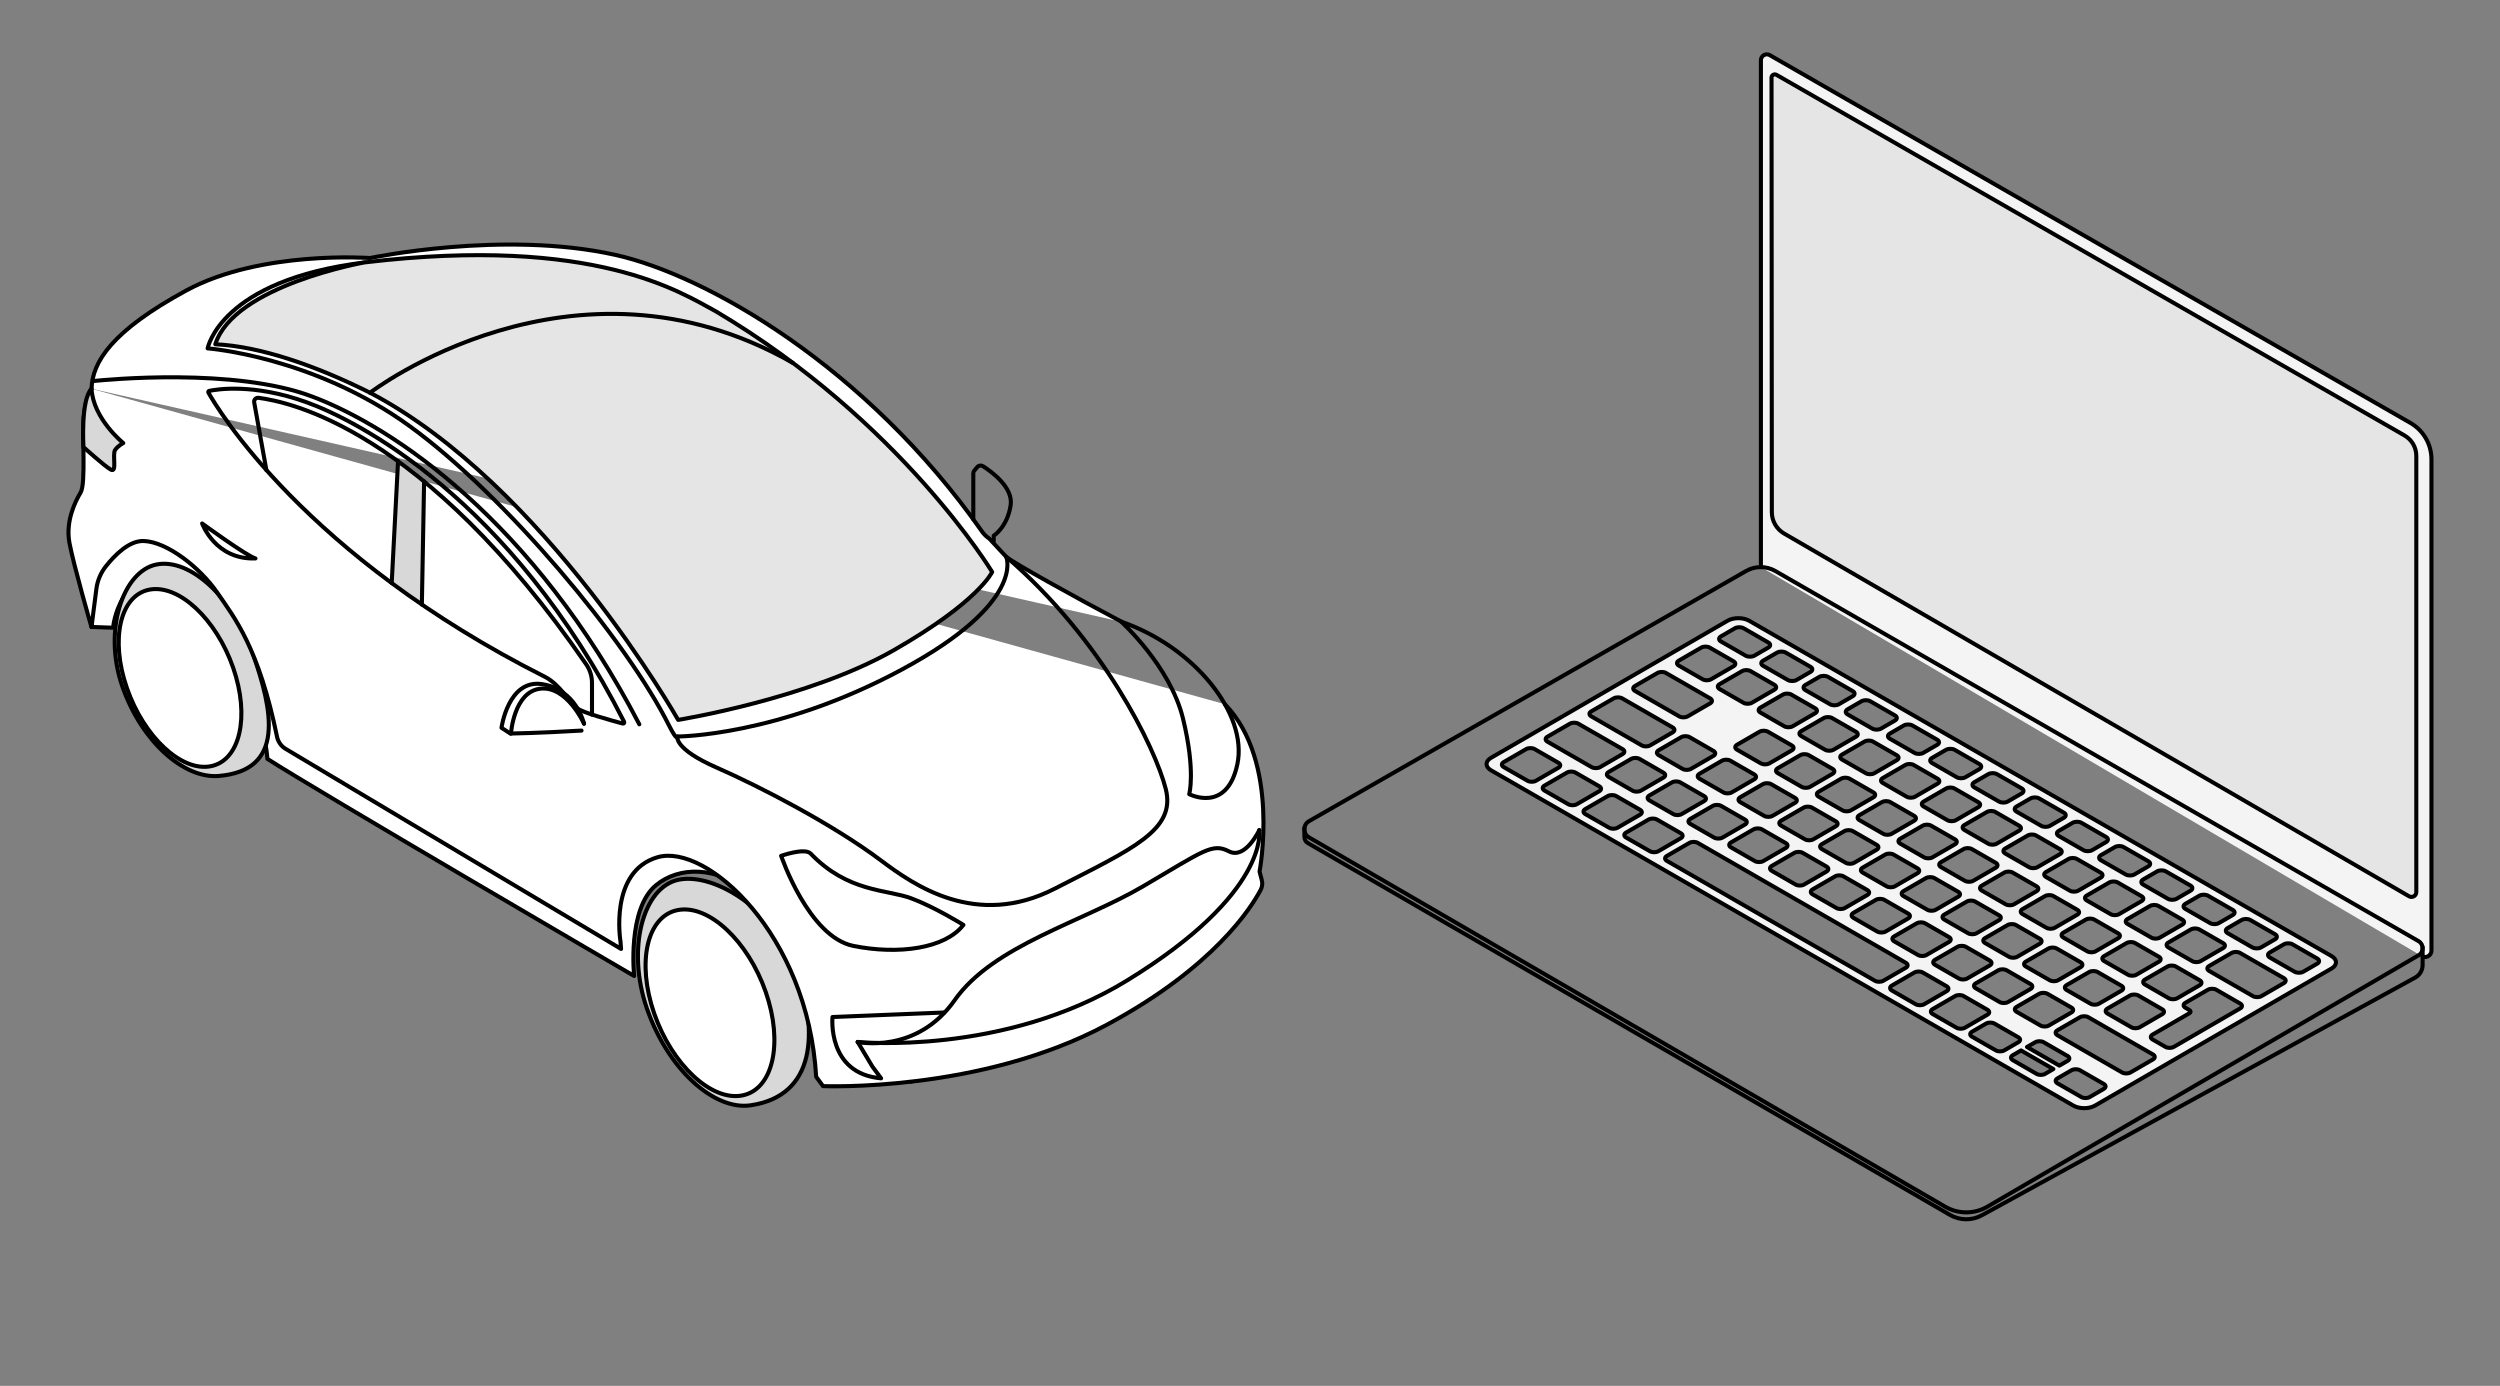 <svg width="184" height="102" viewBox="0 0 184 102" fill="none" xmlns="http://www.w3.org/2000/svg">
<rect x="0" y="0" width="184" height="102" fill="#808080" stroke="none"/>
<path d="M67.08 79.611C67.08 79.611 64.55 78.629 63.127 78.873C61.704 79.117 61.083 80.299 61.083 78.916C59.268 64.87 51.628 62.383 48.276 65.156C46.152 66.912 46.673 71.832 46.673 71.832C46.673 71.832 23.06 58.05 19.679 55.85C19.582 54.091 18.324 49.891 18.324 49.891C18.324 49.891 17.806 42.764 13.254 42.191C8.701 41.617 8.323 46.2 8.323 46.2L6.742 46.143L7.005 40.155L10.555 38.052L15.945 41.793L22.115 54.951L44.847 68.141L46.188 62.651L48.631 62.329L52.818 62.397L67.084 79.604L67.08 79.611Z" fill="white" stroke="black" stroke-width="0.3" stroke-linecap="round" stroke-linejoin="round"/>
<path d="M9.001 50.508C10.435 54.633 13.569 57.32 16.087 57.112C21.032 56.707 20.058 52.271 18.625 48.147C17.191 44.022 14.021 41.066 11.538 41.543C9.059 42.019 7.567 46.384 9.001 50.508Z" fill="#D8D8D8" stroke="black" stroke-width="0.3" stroke-linecap="round" stroke-linejoin="round"/>
<path d="M47.626 74.261C49.164 78.69 52.549 81.739 55.234 81.352C60.085 80.654 60.196 75.881 58.658 71.455C57.12 67.026 52.65 64.228 49.984 64.74C47.321 65.252 46.085 69.835 47.623 74.261H47.626Z" fill="#D8D8D8" stroke="black" stroke-width="0.3" stroke-linecap="round" stroke-linejoin="round"/>
<path d="M90.154 51.833C94.262 56.058 92.702 64.149 92.702 64.149L92.867 64.773C92.932 65.016 92.903 65.271 92.785 65.493C92.113 66.769 89.353 71.187 81.476 75.415C72.147 80.425 60.576 79.938 60.576 79.938L60.07 79.253C59.462 68.743 51.984 62.042 48.395 63.092C44.805 64.142 45.667 69.284 45.667 69.284L45.71 69.84L21.027 55.119C20.714 54.933 20.488 54.628 20.401 54.277C19.054 47.695 17.279 45.494 15.996 43.627C14.713 41.757 12.298 39.883 10.588 39.818C9.506 39.775 8.439 40.865 7.799 41.671C7.418 42.151 7.174 42.724 7.095 43.334L6.732 46.154C6.732 46.154 5.409 41.563 5.111 39.958C4.813 38.353 5.539 36.905 5.934 36.249C6.329 35.594 6.031 31.985 6.164 30.623C6.297 29.262 6.732 28.613 6.732 28.613" fill="white"/>
<path d="M90.154 51.833C94.262 56.058 92.702 64.149 92.702 64.149L92.867 64.773C92.932 65.016 92.903 65.271 92.785 65.493C92.113 66.769 89.353 71.187 81.476 75.415C72.147 80.425 60.576 79.938 60.576 79.938L60.07 79.253C59.462 68.743 51.984 62.042 48.395 63.092C44.805 64.142 45.667 69.284 45.667 69.284L45.71 69.84L21.027 55.119C20.714 54.933 20.488 54.628 20.401 54.277C19.054 47.695 17.279 45.494 15.996 43.627C14.713 41.757 12.298 39.883 10.588 39.818C9.506 39.775 8.439 40.865 7.799 41.671C7.418 42.151 7.174 42.724 7.095 43.334L6.732 46.154C6.732 46.154 5.409 41.563 5.111 39.958C4.813 38.353 5.539 36.905 5.934 36.249C6.329 35.594 6.031 31.985 6.164 30.623C6.297 29.262 6.732 28.613 6.732 28.613" stroke="black" stroke-width="0.3" stroke-linecap="round" stroke-linejoin="round"/>
<path d="M6.738 28.61C6.796 26.657 8.194 24.381 13.692 21.389C19.19 18.397 27.232 18.992 27.232 18.992C27.232 18.992 37.028 16.924 45.285 18.759C51.969 20.243 63.778 26.983 72.276 39.12C72.42 39.324 72.6 39.503 72.811 39.639L74.066 40.99C74.522 41.388 79.136 43.964 82.575 45.774" fill="white"/>
<path d="M6.738 28.61C6.796 26.657 8.194 24.381 13.692 21.389C19.19 18.397 27.232 18.992 27.232 18.992C27.232 18.992 37.028 16.924 45.285 18.759C51.969 20.243 63.778 26.983 72.276 39.12C72.42 39.324 72.6 39.503 72.811 39.639L74.066 40.99C74.522 41.388 79.136 43.964 82.575 45.774" stroke="black" stroke-width="0.3" stroke-linecap="round" stroke-linejoin="round"/>
<path d="M48.149 74.592C49.457 78.362 52.357 81.064 54.624 80.626C56.892 80.193 57.668 76.785 56.36 73.015C55.052 69.246 52.152 66.544 49.885 66.981C47.617 67.415 46.841 70.822 48.149 74.592Z" fill="white" stroke="black" stroke-width="0.3" stroke-linecap="round" stroke-linejoin="round"/>
<path d="M9.342 50.648C10.589 54.238 13.349 56.811 15.508 56.395C17.668 55.98 18.408 52.737 17.161 49.146C15.915 45.556 13.155 42.983 10.995 43.398C8.835 43.814 8.095 47.057 9.342 50.648Z" fill="white" stroke="black" stroke-width="0.3" stroke-linecap="round" stroke-linejoin="round"/>
<path d="M74.062 40.987C74.062 40.987 75.535 44.345 66.382 49.275C57.23 54.206 49.863 54.206 49.863 54.206C49.863 54.206 49.863 54.629 49.242 53.4C46.137 47.165 37.239 36.515 30.164 31.373C23.088 26.231 15.283 25.64 15.283 25.64C15.283 25.64 16.192 20.616 26.872 19.311" stroke="black" stroke-width="0.3" stroke-linecap="round" stroke-linejoin="round"/>
<path d="M82.51 45.749C82.51 45.749 86.136 49.021 87.073 52.901C88.011 56.782 87.526 58.448 87.526 58.448C87.526 58.448 90.308 59.903 91.073 56.23C91.838 52.557 87.947 47.627 82.51 45.749Z" stroke="black" stroke-width="0.3" stroke-linecap="round" stroke-linejoin="round"/>
<path d="M74.063 40.986C81.131 47.06 85.034 55.033 85.799 58.065C86.564 61.082 83.434 62.433 77.627 65.407C71.82 68.381 67.231 65.12 64.849 63.336C61.259 60.645 55.908 57.882 52.739 56.492C49.569 55.101 49.861 54.212 49.861 54.212" stroke="black" stroke-width="0.3" stroke-linecap="round" stroke-linejoin="round"/>
<path d="M63.129 76.688C63.129 76.688 73.852 77.749 82.965 72.155C93.476 65.705 92.682 61.097 92.682 61.097" stroke="black" stroke-width="0.3" stroke-linecap="round" stroke-linejoin="round"/>
<path d="M6.832 28.047C7.871 27.939 17.257 27.043 22.938 29.172C28.957 31.429 39.263 38.331 47.054 53.309" stroke="black" stroke-width="0.3" stroke-linecap="round" stroke-linejoin="round"/>
<path d="M6.147 32.906C6.147 32.906 7.696 34.314 8.166 34.569C8.637 34.823 8.245 33.415 8.479 33.103C8.713 32.791 9.072 32.608 9.072 32.608C9.072 32.608 6.858 30.831 6.736 28.609C5.928 29.437 6.143 32.909 6.143 32.909L6.147 32.906Z" fill="#D8D8D8" stroke="black" stroke-width="0.3" stroke-linecap="round" stroke-linejoin="round"/>
<path d="M42.8 53.772C42.721 53.772 42.638 53.78 42.556 53.783C39.663 53.955 37.607 53.987 37.607 53.987C37.607 53.987 37.812 50.916 39.767 50.687C41.722 50.458 42.983 53.26 42.983 53.26" stroke="black" stroke-width="0.3" stroke-linecap="round" stroke-linejoin="round"/>
<path d="M42.983 53.264C42.983 53.264 42.408 50.741 39.904 50.354C37.399 49.967 36.91 53.565 36.91 53.565L37.578 53.999" stroke="black" stroke-width="0.3" stroke-linecap="round" stroke-linejoin="round"/>
<path d="M73.137 39.847V39.428C73.137 39.428 74.136 38.805 74.384 37.185C74.585 35.877 72.975 34.712 72.346 34.311C72.21 34.225 72.03 34.254 71.926 34.379L71.71 34.637C71.66 34.694 71.635 34.77 71.635 34.845V38.224" stroke="black" stroke-width="0.3" stroke-linecap="round" stroke-linejoin="round"/>
<path d="M26.874 19.308C43.821 17.301 50.156 21.561 52.7 22.923C66.348 31.025 73.022 42.098 73.022 42.098C73.022 42.098 72.055 44.262 65.791 47.849C59.524 51.436 49.912 52.984 49.912 52.984C49.912 52.984 40.087 35.633 27.233 28.904C23.22 26.897 19.119 25.485 15.846 25.338C17.215 21.003 26.878 19.304 26.878 19.304L26.874 19.308Z" fill="#E5E5E5" stroke="black" stroke-width="0.3" stroke-linecap="round" stroke-linejoin="round"/>
<path d="M14.877 38.528C14.877 38.528 18.151 40.918 18.801 41.101C15.844 41.212 14.877 38.528 14.877 38.528Z" stroke="black" stroke-width="0.3" stroke-linecap="round" stroke-linejoin="round"/>
<path d="M29.297 33.938L28.83 42.899L31.047 44.494L31.213 35.432" fill="#D8D8D8"/>
<path d="M31.049 44.495L31.214 35.433" stroke="black" stroke-width="0.3" stroke-linecap="round" stroke-linejoin="round"/>
<path d="M29.297 33.938L28.83 42.899" stroke="black" stroke-width="0.3" stroke-linecap="round" stroke-linejoin="round"/>
<path d="M19.606 34.602L18.708 29.617C18.672 29.424 18.837 29.252 19.032 29.28C21.159 29.571 31.102 31.423 43.147 48.899C43.424 49.301 43.571 49.777 43.571 50.264V52.597" stroke="black" stroke-width="0.3" stroke-linecap="round" stroke-linejoin="round"/>
<path d="M41.462 50.984C41.088 50.543 40.632 50.081 40.114 49.819C22.427 40.9 15.984 30.043 15.338 28.896C15.309 28.846 15.338 28.785 15.391 28.771C15.952 28.652 18.643 28.201 22.532 29.595C26.247 30.924 37.578 36.658 45.94 53.134C45.972 53.198 45.911 53.277 45.839 53.256C45.135 53.066 42.68 52.392 42.504 52.127" stroke="black" stroke-width="0.3" stroke-linecap="round" stroke-linejoin="round"/>
<path d="M27.23 28.907C27.23 28.907 42.154 17.465 58.346 26.707" stroke="black" stroke-width="0.3" stroke-linecap="round" stroke-linejoin="round"/>
<path d="M63.129 76.687C63.129 76.687 67.445 77.63 70.269 73.606C73.094 69.581 79.662 67.861 84.136 65.228C88.614 62.594 89.236 62.028 90.447 62.658C91.657 63.289 92.682 61.1 92.682 61.1" stroke="black" stroke-width="0.3" stroke-linecap="round" stroke-linejoin="round"/>
<path d="M69.505 74.519L61.272 74.853C61.272 74.853 60.855 79.024 64.848 79.364L64.204 78.493L63.126 76.688" stroke="black" stroke-width="0.3" stroke-linecap="round" stroke-linejoin="round"/>
<path d="M57.494 62.991C57.494 62.991 59.51 68.957 62.812 69.62C66.115 70.283 69.561 69.821 70.908 68.072C70.908 68.072 68.802 66.757 67.045 66.109C65.288 65.46 62.395 65.679 59.661 62.819C59.215 62.375 57.49 62.991 57.49 62.991H57.494Z" stroke="black" stroke-width="0.3" stroke-linecap="round" stroke-linejoin="round"/>
<path d="M129.602 41.739V4.434C129.602 4.101 129.965 3.892 130.256 4.058L177.404 31.126C178.366 31.677 178.955 32.698 178.955 33.804V69.962C178.955 70.298 178.618 70.52 178.317 70.412" fill="#F4F4F4"/>
<path d="M129.602 41.739V4.434C129.602 4.101 129.965 3.892 130.256 4.058L177.404 31.126C178.366 31.677 178.955 32.698 178.955 33.804V69.962C178.955 70.298 178.618 70.52 178.317 70.412" stroke="black" stroke-width="0.3" stroke-linecap="round" stroke-linejoin="round"/>
<path d="M130.384 5.724L130.407 37.697C130.407 38.347 130.754 38.944 131.313 39.27L177.304 65.966C177.543 66.103 177.84 65.933 177.84 65.659V33.549C177.84 32.929 177.507 32.355 176.967 32.048L130.75 5.509C130.587 5.414 130.381 5.532 130.381 5.721L130.384 5.724Z" fill="#E5E5E5" stroke="black" stroke-width="0.3" stroke-linecap="round" stroke-linejoin="round"/>
<path d="M130.662 42.026L178.003 69.267C178.405 69.499 178.405 70.076 178.003 70.311L146.273 88.81C145.311 89.371 144.121 89.371 143.159 88.81L96.344 61.632C95.883 61.364 95.886 60.699 96.347 60.435L128.516 42.023C129.18 41.645 129.994 41.645 130.658 42.023L130.662 42.026Z" stroke="black" stroke-width="0.3" stroke-linecap="round" stroke-linejoin="round"/>
<path d="M178.304 69.708V71.026C178.304 71.411 178.095 71.766 177.754 71.952L145.877 89.438C145.144 89.845 144.248 89.839 143.519 89.418L96.262 62.053C96.102 61.959 96.004 61.789 96.004 61.603V60.944" stroke="black" stroke-width="0.3" stroke-linecap="round" stroke-linejoin="round"/>
<path d="M171.595 70.363L128.741 45.689C128.3 45.434 127.587 45.434 127.145 45.689L109.738 55.777C109.3 56.031 109.3 56.442 109.745 56.697L152.599 81.371C153.04 81.625 153.753 81.625 154.195 81.371L171.602 71.282C172.04 71.028 172.04 70.617 171.595 70.363ZM165.626 67.714L167.442 68.758C167.621 68.862 167.621 69.029 167.442 69.133L166.418 69.727C166.241 69.831 165.95 69.831 165.77 69.727L163.955 68.683C163.775 68.579 163.775 68.412 163.955 68.308L164.979 67.714C165.159 67.61 165.446 67.61 165.626 67.714ZM162.516 65.927L164.331 66.971C164.511 67.075 164.511 67.241 164.331 67.346L163.307 67.939C163.127 68.044 162.84 68.044 162.66 67.939L160.844 66.896C160.664 66.791 160.664 66.625 160.844 66.521L161.868 65.927C162.045 65.823 162.336 65.823 162.516 65.927ZM150.175 75.477L148.422 74.469C148.248 74.368 148.248 74.208 148.422 74.107L150.077 73.148C150.25 73.047 150.528 73.047 150.702 73.148L152.455 74.156C152.628 74.257 152.628 74.417 152.455 74.518L150.8 75.477C150.626 75.578 150.348 75.578 150.175 75.477ZM152.173 77.718C152.347 77.819 152.347 77.978 152.173 78.08L151.568 78.429L149.187 77.059L149.792 76.71C149.966 76.609 150.244 76.609 150.417 76.71L152.17 77.721L152.173 77.718ZM149.89 65.594L148.235 66.553C148.062 66.654 147.784 66.654 147.611 66.553L145.858 65.545C145.684 65.444 145.684 65.284 145.858 65.183L147.513 64.224C147.686 64.123 147.964 64.123 148.137 64.224L149.89 65.232C150.064 65.333 150.064 65.493 149.89 65.594ZM150.512 65.953C150.685 65.852 150.967 65.852 151.137 65.953L152.89 66.961C153.063 67.062 153.063 67.222 152.89 67.323L151.235 68.282C151.061 68.383 150.783 68.383 150.61 68.282L148.857 67.274C148.684 67.173 148.684 67.013 148.857 66.912L150.512 65.953ZM146.888 63.866L145.233 64.825C145.059 64.926 144.781 64.926 144.608 64.825L142.855 63.817C142.682 63.716 142.682 63.556 142.855 63.455L144.51 62.496C144.683 62.395 144.965 62.395 145.135 62.496L146.888 63.504C147.061 63.605 147.061 63.764 146.888 63.866ZM143.889 62.14L142.233 63.099C142.06 63.2 141.782 63.197 141.609 63.099L139.856 62.091C139.682 61.99 139.682 61.83 139.856 61.729L141.511 60.77C141.684 60.669 141.962 60.669 142.135 60.77L143.889 61.778C144.062 61.879 144.062 62.039 143.889 62.14ZM140.883 60.408L139.228 61.367C139.054 61.468 138.776 61.468 138.603 61.367L136.85 60.359C136.676 60.258 136.676 60.099 136.85 59.997L138.505 59.038C138.678 58.937 138.959 58.937 139.129 59.038L140.883 60.046C141.056 60.147 141.056 60.307 140.883 60.408ZM137.883 58.683L136.228 59.642C136.055 59.743 135.777 59.74 135.604 59.642L133.85 58.634C133.677 58.533 133.677 58.373 133.85 58.272L135.505 57.313C135.679 57.212 135.957 57.212 136.13 57.313L137.883 58.321C138.057 58.422 138.057 58.582 137.883 58.683ZM134.877 56.951L133.222 57.91C133.049 58.011 132.771 58.011 132.598 57.91L130.845 56.902C130.671 56.801 130.671 56.641 130.845 56.54L132.5 55.581C132.673 55.48 132.951 55.48 133.124 55.581L134.877 56.589C135.051 56.69 135.051 56.85 134.877 56.951ZM131.878 55.226L130.223 56.185C130.05 56.286 129.772 56.282 129.598 56.185L127.845 55.177C127.672 55.076 127.672 54.916 127.845 54.815L129.5 53.856C129.674 53.755 129.952 53.755 130.125 53.856L131.878 54.864C132.051 54.965 132.051 55.125 131.878 55.226ZM129.114 56.997C129.288 57.098 129.288 57.258 129.114 57.359L127.459 58.318C127.286 58.419 127.008 58.419 126.835 58.318L125.081 57.31C124.908 57.209 124.908 57.049 125.081 56.948L126.736 55.989C126.91 55.888 127.188 55.888 127.361 55.989L129.114 56.997ZM128.084 58.676L129.739 57.718C129.912 57.617 130.19 57.617 130.364 57.718L132.117 58.725C132.29 58.827 132.29 58.986 132.117 59.087L130.462 60.046C130.289 60.147 130.01 60.147 129.837 60.046L128.084 59.038C127.911 58.937 127.911 58.778 128.084 58.676ZM131.087 60.402L132.742 59.443C132.915 59.342 133.193 59.342 133.366 59.443L135.119 60.451C135.293 60.552 135.293 60.712 135.119 60.813L133.464 61.772C133.291 61.873 133.01 61.873 132.84 61.772L131.087 60.764C130.913 60.663 130.913 60.503 131.087 60.402ZM134.089 62.13L135.744 61.172C135.918 61.071 136.196 61.074 136.369 61.172L138.122 62.179C138.295 62.281 138.295 62.44 138.122 62.541L136.467 63.5C136.294 63.601 136.016 63.601 135.842 63.5L134.089 62.492C133.916 62.391 133.916 62.232 134.089 62.13ZM137.092 63.859L138.747 62.9C138.92 62.799 139.198 62.799 139.372 62.9L141.125 63.908C141.298 64.009 141.298 64.169 141.125 64.27L139.47 65.229C139.296 65.33 139.015 65.33 138.845 65.229L137.092 64.221C136.918 64.12 136.918 63.96 137.092 63.859ZM140.094 65.588L141.749 64.629C141.923 64.528 142.201 64.531 142.374 64.629L144.127 65.637C144.301 65.738 144.301 65.898 144.127 65.999L142.472 66.958C142.299 67.059 142.021 67.059 141.848 66.958L140.094 65.95C139.921 65.849 139.921 65.689 140.094 65.588ZM143.097 67.316L144.752 66.358C144.925 66.256 145.203 66.256 145.377 66.358L147.13 67.365C147.303 67.466 147.303 67.626 147.13 67.727L145.475 68.686C145.301 68.787 145.02 68.787 144.85 68.686L143.097 67.678C142.924 67.577 142.924 67.418 143.097 67.316ZM146.1 69.045L147.755 68.086C147.928 67.985 148.206 67.988 148.379 68.086L150.132 69.094C150.306 69.195 150.306 69.355 150.132 69.456L148.477 70.415C148.304 70.516 148.026 70.516 147.853 70.415L146.1 69.407C145.926 69.306 145.926 69.146 146.1 69.045ZM149.102 70.774L150.757 69.815C150.931 69.714 151.209 69.714 151.382 69.815L153.135 70.823C153.308 70.924 153.308 71.084 153.135 71.185L151.48 72.144C151.307 72.245 151.029 72.245 150.855 72.144L149.102 71.136C148.929 71.035 148.929 70.875 149.102 70.774ZM151.863 69.003C151.689 68.901 151.689 68.742 151.863 68.641L153.518 67.682C153.691 67.581 153.969 67.581 154.142 67.682L155.896 68.693C156.069 68.794 156.069 68.954 155.896 69.055L154.241 70.014C154.067 70.115 153.789 70.115 153.616 70.014L151.863 69.003ZM154.862 70.369L156.517 69.41C156.69 69.309 156.968 69.309 157.142 69.41L158.895 70.418C159.068 70.519 159.068 70.679 158.895 70.78L157.24 71.739C157.067 71.84 156.789 71.84 156.615 71.739L154.862 70.731C154.689 70.63 154.689 70.47 154.862 70.369ZM158.964 69.009C158.79 69.11 158.512 69.11 158.339 69.009L156.586 68.001C156.412 67.9 156.412 67.74 156.586 67.639L158.241 66.68C158.414 66.579 158.695 66.579 158.866 66.68L160.619 67.688C160.792 67.789 160.792 67.949 160.619 68.05L158.964 69.009ZM157.619 66.322L155.964 67.281C155.791 67.382 155.51 67.382 155.34 67.281L153.586 66.273C153.413 66.172 153.413 66.012 153.586 65.911L155.241 64.952C155.415 64.851 155.693 64.851 155.866 64.952L157.619 65.96C157.793 66.061 157.793 66.221 157.619 66.322ZM154.617 64.593L152.962 65.552C152.788 65.653 152.51 65.653 152.337 65.552L150.584 64.544C150.411 64.443 150.411 64.283 150.584 64.182L152.239 63.223C152.412 63.122 152.69 63.122 152.864 63.223L154.617 64.231C154.79 64.332 154.79 64.492 154.617 64.593ZM151.614 62.864L149.959 63.823C149.786 63.924 149.504 63.924 149.334 63.823L147.581 62.815C147.408 62.714 147.408 62.554 147.581 62.453L149.236 61.495C149.41 61.393 149.688 61.393 149.861 61.495L151.614 62.502C151.788 62.603 151.788 62.763 151.614 62.864ZM148.612 61.136L146.957 62.095C146.783 62.196 146.505 62.196 146.332 62.095L144.579 61.084C144.405 60.982 144.405 60.823 144.579 60.721L146.234 59.763C146.407 59.661 146.685 59.661 146.858 59.763L148.612 60.774C148.785 60.875 148.785 61.035 148.612 61.136ZM145.609 59.407L143.954 60.366C143.781 60.467 143.503 60.467 143.329 60.366L141.576 59.358C141.403 59.257 141.403 59.097 141.576 58.996L143.231 58.037C143.404 57.936 143.682 57.936 143.856 58.037L145.609 59.045C145.782 59.146 145.782 59.306 145.609 59.407ZM142.606 57.678L140.951 58.637C140.778 58.738 140.5 58.738 140.327 58.637L138.573 57.626C138.4 57.525 138.4 57.365 138.573 57.264L140.228 56.305C140.402 56.204 140.68 56.204 140.853 56.305L142.606 57.316C142.78 57.417 142.78 57.577 142.606 57.678ZM139.604 55.95L137.949 56.909C137.775 57.01 137.497 57.01 137.324 56.909L135.571 55.901C135.398 55.8 135.398 55.64 135.571 55.539L137.226 54.58C137.399 54.479 137.681 54.479 137.851 54.58L139.604 55.588C139.777 55.689 139.777 55.849 139.604 55.95ZM136.601 54.221L134.946 55.18C134.773 55.281 134.495 55.281 134.321 55.18L132.568 54.172C132.395 54.071 132.395 53.911 132.568 53.81L134.223 52.851C134.397 52.75 134.675 52.75 134.848 52.851L136.601 53.859C136.775 53.96 136.775 54.12 136.601 54.221ZM133.599 52.492L131.944 53.451C131.77 53.553 131.492 53.553 131.319 53.451L129.566 52.444C129.392 52.343 129.392 52.183 129.566 52.081L131.221 51.123C131.394 51.022 131.675 51.022 131.845 51.123L133.599 52.13C133.772 52.232 133.772 52.391 133.599 52.492ZM130.596 50.764L128.941 51.723C128.768 51.824 128.486 51.824 128.316 51.723L126.563 50.715C126.39 50.614 126.39 50.454 126.563 50.353L128.218 49.394C128.391 49.293 128.669 49.293 128.843 49.394L130.596 50.402C130.769 50.503 130.769 50.663 130.596 50.764ZM126.112 55.268C126.285 55.369 126.285 55.529 126.112 55.63L124.457 56.589C124.283 56.69 124.005 56.69 123.832 56.589L122.079 55.578C121.905 55.477 121.905 55.317 122.079 55.216L123.734 54.257C123.907 54.156 124.185 54.156 124.359 54.257L126.112 55.268ZM122.429 56.87C122.602 56.971 122.602 57.13 122.429 57.232L120.774 58.191C120.6 58.292 120.322 58.292 120.149 58.191L118.396 57.179C118.223 57.078 118.223 56.919 118.396 56.817L120.051 55.858C120.224 55.757 120.502 55.757 120.676 55.858L122.429 56.87ZM121.395 58.546L123.05 57.587C123.224 57.486 123.502 57.486 123.675 57.587L125.428 58.595C125.601 58.696 125.601 58.856 125.428 58.957L123.773 59.916C123.6 60.017 123.318 60.017 123.148 59.916L121.395 58.908C121.222 58.807 121.222 58.647 121.395 58.546ZM124.401 60.275L126.056 59.316C126.229 59.215 126.507 59.215 126.681 59.316L128.434 60.324C128.607 60.425 128.607 60.584 128.434 60.686L126.779 61.645C126.606 61.746 126.328 61.746 126.154 61.645L124.401 60.637C124.228 60.536 124.228 60.376 124.401 60.275ZM127.4 62.003L129.055 61.044C129.229 60.943 129.507 60.943 129.68 61.044L131.433 62.052C131.607 62.153 131.607 62.313 131.433 62.414L129.778 63.373C129.605 63.474 129.324 63.474 129.154 63.373L127.4 62.365C127.227 62.264 127.227 62.104 127.4 62.003ZM130.403 63.732L132.058 62.773C132.231 62.672 132.513 62.672 132.683 62.773L134.436 63.781C134.609 63.882 134.609 64.042 134.436 64.143L132.781 65.102C132.608 65.203 132.329 65.203 132.156 65.102L130.403 64.094C130.23 63.993 130.23 63.833 130.403 63.732ZM133.406 65.461L135.061 64.502C135.234 64.4 135.512 64.4 135.685 64.502L137.438 65.51C137.612 65.611 137.612 65.77 137.438 65.871L135.783 66.83C135.61 66.931 135.329 66.931 135.159 66.83L133.406 65.823C133.232 65.722 133.232 65.562 133.406 65.461ZM136.408 67.189L138.063 66.23C138.237 66.129 138.518 66.129 138.688 66.23L140.441 67.238C140.614 67.339 140.614 67.499 140.441 67.6L138.786 68.559C138.613 68.66 138.335 68.66 138.161 68.559L136.408 67.551C136.235 67.45 136.235 67.29 136.408 67.189ZM139.411 68.918L141.066 67.959C141.239 67.858 141.517 67.858 141.691 67.959L143.444 68.967C143.617 69.068 143.617 69.228 143.444 69.329L141.789 70.288C141.615 70.389 141.337 70.389 141.164 70.288L139.411 69.28C139.237 69.179 139.237 69.019 139.411 68.918ZM142.413 70.647L144.068 69.688C144.242 69.587 144.523 69.587 144.693 69.688L146.446 70.695C146.62 70.796 146.62 70.956 146.446 71.057L144.791 72.016C144.618 72.117 144.34 72.117 144.167 72.016L142.413 71.008C142.24 70.907 142.24 70.748 142.413 70.647ZM145.416 72.375L147.071 71.416C147.244 71.315 147.522 71.315 147.696 71.416L149.449 72.427C149.622 72.528 149.622 72.688 149.449 72.789L147.794 73.748C147.621 73.849 147.342 73.849 147.169 73.748L145.416 72.737C145.243 72.636 145.243 72.476 145.416 72.375ZM152.105 72.864C151.931 72.763 151.931 72.603 152.105 72.502L153.76 71.543C153.933 71.442 154.211 71.446 154.385 71.543L156.138 72.551C156.311 72.652 156.311 72.812 156.138 72.913L154.483 73.872C154.309 73.973 154.031 73.973 153.858 73.872L152.105 72.864ZM155.107 74.231L156.762 73.272C156.936 73.171 157.214 73.171 157.387 73.272L159.14 74.283C159.314 74.384 159.314 74.544 159.14 74.645L157.485 75.604C157.312 75.705 157.034 75.705 156.861 75.604L155.107 74.593C154.934 74.492 154.934 74.332 155.107 74.231ZM157.868 72.46C157.695 72.359 157.695 72.199 157.868 72.098L159.523 71.139C159.696 71.038 159.974 71.038 160.148 71.139L161.901 72.15C162.074 72.251 162.074 72.411 161.901 72.512L160.246 73.471C160.072 73.572 159.794 73.572 159.621 73.471L157.868 72.46ZM161.97 70.738C161.796 70.839 161.515 70.839 161.345 70.738L159.592 69.73C159.418 69.629 159.418 69.469 159.592 69.368L161.247 68.409C161.42 68.308 161.698 68.308 161.871 68.409L163.625 69.417C163.798 69.518 163.798 69.678 163.625 69.779L161.97 70.738ZM159.408 64.136L161.224 65.18C161.404 65.284 161.404 65.451 161.224 65.555L160.2 66.149C160.02 66.253 159.732 66.253 159.552 66.149L157.737 65.105C157.557 65.001 157.557 64.834 157.737 64.73L158.761 64.136C158.941 64.032 159.229 64.032 159.408 64.136ZM156.301 62.346L158.117 63.389C158.296 63.494 158.296 63.66 158.117 63.764L157.093 64.358C156.913 64.463 156.625 64.463 156.445 64.358L154.63 63.314C154.45 63.21 154.45 63.044 154.63 62.939L155.654 62.346C155.833 62.241 156.121 62.241 156.301 62.346ZM153.194 60.558L155.009 61.602C155.189 61.706 155.189 61.873 155.009 61.977L153.985 62.571C153.806 62.675 153.518 62.675 153.338 62.571L151.523 61.527C151.343 61.423 151.343 61.256 151.523 61.152L152.546 60.558C152.726 60.454 153.014 60.454 153.194 60.558ZM150.087 58.768L151.902 59.812C152.082 59.916 152.082 60.082 151.902 60.187L150.878 60.78C150.698 60.885 150.41 60.885 150.231 60.78L148.415 59.736C148.235 59.632 148.235 59.466 148.415 59.361L149.439 58.768C149.619 58.663 149.907 58.663 150.087 58.768ZM146.979 56.98L148.795 58.024C148.975 58.129 148.975 58.295 148.795 58.399L147.771 58.993C147.591 59.097 147.303 59.097 147.123 58.993L145.308 57.949C145.128 57.845 145.128 57.678 145.308 57.574L146.332 56.98C146.512 56.876 146.8 56.876 146.979 56.98ZM143.869 55.19L145.684 56.233C145.864 56.338 145.864 56.504 145.684 56.609L144.66 57.202C144.481 57.307 144.193 57.307 144.013 57.202L142.198 56.158C142.018 56.054 142.018 55.888 142.198 55.783L143.221 55.19C143.401 55.086 143.689 55.086 143.869 55.19ZM140.762 53.399L142.577 54.443C142.757 54.547 142.757 54.714 142.577 54.818L141.553 55.412C141.373 55.516 141.085 55.516 140.906 55.412L139.09 54.368C138.91 54.264 138.91 54.097 139.09 53.993L140.114 53.399C140.291 53.295 140.582 53.295 140.762 53.399ZM137.654 51.612L139.47 52.656C139.65 52.76 139.65 52.926 139.47 53.031L138.446 53.624C138.266 53.729 137.978 53.729 137.798 53.624L135.983 52.581C135.803 52.476 135.803 52.31 135.983 52.206L137.007 51.612C137.187 51.508 137.474 51.508 137.654 51.612ZM134.547 49.821L136.362 50.865C136.542 50.969 136.542 51.136 136.362 51.24L135.339 51.834C135.162 51.938 134.871 51.938 134.691 51.834L132.876 50.79C132.696 50.686 132.696 50.519 132.876 50.415L133.899 49.821C134.079 49.717 134.367 49.717 134.547 49.821ZM131.437 48.034L133.252 49.078C133.432 49.182 133.432 49.348 133.252 49.453L132.228 50.046C132.048 50.151 131.76 50.151 131.58 50.046L129.765 49.003C129.585 48.898 129.585 48.732 129.765 48.627L130.789 48.034C130.966 47.93 131.257 47.93 131.437 48.034ZM126.661 46.837L127.685 46.243C127.865 46.139 128.153 46.139 128.333 46.243L130.148 47.287C130.328 47.391 130.328 47.558 130.148 47.662L129.124 48.256C128.944 48.36 128.656 48.36 128.476 48.256L126.661 47.212C126.481 47.108 126.481 46.941 126.661 46.837ZM123.557 48.624L125.212 47.665C125.386 47.564 125.667 47.564 125.837 47.665L127.59 48.673C127.763 48.774 127.763 48.934 127.59 49.035L125.935 49.994C125.762 50.095 125.484 50.095 125.31 49.994L123.557 48.986C123.384 48.885 123.384 48.725 123.557 48.624ZM120.335 50.49L121.99 49.531C122.164 49.43 122.445 49.43 122.615 49.531L125.87 51.403C126.043 51.504 126.043 51.664 125.87 51.765L124.215 52.724C124.041 52.825 123.763 52.825 123.59 52.724L120.335 50.852C120.162 50.751 120.162 50.591 120.335 50.49ZM117.114 52.359L118.769 51.4C118.942 51.299 119.22 51.302 119.393 51.4L123.109 53.539C123.282 53.641 123.282 53.8 123.109 53.901L121.454 54.86C121.281 54.962 121.003 54.962 120.829 54.86L117.114 52.721C116.94 52.62 116.94 52.46 117.114 52.359ZM113.889 54.224L115.544 53.266C115.717 53.164 115.998 53.164 116.168 53.266L119.423 55.138C119.596 55.239 119.596 55.399 119.423 55.5L117.768 56.459C117.595 56.56 117.317 56.56 117.143 56.459L113.889 54.586C113.715 54.485 113.715 54.325 113.889 54.224ZM112.423 57.463L110.67 56.455C110.497 56.354 110.497 56.194 110.67 56.093L112.325 55.134C112.499 55.033 112.78 55.033 112.95 55.134L114.703 56.142C114.876 56.243 114.876 56.403 114.703 56.504L113.048 57.463C112.875 57.564 112.597 57.564 112.423 57.463ZM115.426 59.192L113.673 58.184C113.499 58.083 113.499 57.923 113.673 57.822L115.328 56.863C115.501 56.762 115.779 56.762 115.953 56.863L117.706 57.871C117.879 57.972 117.879 58.132 117.706 58.233L116.051 59.192C115.877 59.293 115.599 59.29 115.426 59.192ZM118.429 60.92L116.675 59.913C116.502 59.812 116.502 59.652 116.675 59.551L118.33 58.592C118.504 58.491 118.785 58.491 118.955 58.592L120.708 59.599C120.882 59.701 120.882 59.86 120.708 59.962L119.053 60.92C118.88 61.022 118.602 61.022 118.429 60.92ZM121.431 62.649L119.678 61.641C119.505 61.54 119.505 61.38 119.678 61.279L121.333 60.32C121.506 60.219 121.784 60.219 121.958 60.32L123.711 61.328C123.884 61.429 123.884 61.589 123.711 61.69L122.056 62.649C121.883 62.75 121.605 62.75 121.431 62.649ZM137.991 72.183L137.017 71.622L137.694 72.01L136.444 71.289L134.691 70.281L133.442 69.56L131.688 68.549L130.439 67.829L128.686 66.821L127.436 66.1L125.683 65.089L122.681 63.36C122.507 63.259 122.507 63.099 122.681 62.998L124.336 62.039C124.509 61.938 124.787 61.938 124.96 62.039L127.963 63.768L129.716 64.779L130.966 65.5L132.719 66.507L133.968 67.228L135.721 68.239L136.971 68.96L138.724 69.968L139.973 70.689L139.296 70.301L140.271 70.862C140.444 70.963 140.444 71.123 140.271 71.224L138.616 72.183C138.443 72.284 138.165 72.284 137.991 72.183ZM140.994 73.911L139.241 72.9C139.067 72.799 139.067 72.639 139.241 72.538L140.896 71.579C141.069 71.478 141.347 71.478 141.52 71.579L143.274 72.59C143.447 72.692 143.447 72.851 143.274 72.952L141.619 73.911C141.445 74.012 141.167 74.012 140.994 73.911ZM143.996 75.64L142.243 74.632C142.07 74.531 142.07 74.371 142.243 74.27L143.898 73.311C144.072 73.21 144.35 73.21 144.523 73.311L146.276 74.319C146.45 74.42 146.45 74.58 146.276 74.681L144.621 75.64C144.448 75.741 144.17 75.741 143.996 75.64ZM146.891 77.307L145.138 76.299C144.965 76.198 144.965 76.038 145.138 75.937L146.172 75.337C146.345 75.236 146.623 75.236 146.796 75.337L148.549 76.344C148.723 76.446 148.723 76.605 148.549 76.707L147.516 77.307C147.342 77.408 147.064 77.408 146.891 77.307ZM150.518 79.038C150.345 79.14 150.067 79.14 149.894 79.038L148.141 78.027C147.967 77.926 147.967 77.766 148.141 77.665L148.746 77.313L151.127 78.683L150.522 79.035L150.518 79.038ZM154.839 80.141L153.806 80.741C153.632 80.842 153.351 80.842 153.181 80.741L151.428 79.733C151.254 79.632 151.254 79.472 151.428 79.371L152.461 78.771C152.635 78.67 152.913 78.67 153.086 78.771L154.839 79.779C155.013 79.88 155.013 80.04 154.839 80.141ZM158.46 77.972L156.805 78.931C156.632 79.032 156.354 79.032 156.18 78.931L153.178 77.202L152.743 76.951L151.424 76.191C151.251 76.09 151.251 75.93 151.424 75.829L153.079 74.87C153.253 74.769 153.531 74.769 153.704 74.87L155.022 75.63L155.457 75.881L158.46 77.61C158.633 77.711 158.633 77.871 158.46 77.972ZM164.874 74.221L159.997 77.049C159.824 77.15 159.546 77.15 159.373 77.049L158.431 76.507C158.257 76.406 158.257 76.247 158.431 76.145L161.149 74.57C161.256 74.508 161.256 74.407 161.149 74.345L160.844 74.169C160.671 74.068 160.671 73.908 160.844 73.807L162.499 72.848C162.673 72.747 162.951 72.747 163.124 72.848L164.877 73.859C165.051 73.96 165.051 74.12 164.877 74.221H164.874ZM168.096 72.356L166.441 73.314C166.267 73.415 165.989 73.415 165.816 73.314L162.591 71.459C162.418 71.358 162.418 71.198 162.591 71.097L164.246 70.138C164.419 70.037 164.701 70.037 164.871 70.138L168.096 71.993C168.269 72.095 168.269 72.254 168.096 72.356ZM170.549 70.924L169.525 71.517C169.345 71.622 169.057 71.622 168.877 71.517L167.062 70.474C166.882 70.369 166.882 70.203 167.062 70.099L168.086 69.505C168.266 69.4 168.554 69.4 168.734 69.505L170.549 70.549C170.729 70.653 170.729 70.819 170.549 70.924Z" fill="#F4F4F4" stroke="black" stroke-width="0.3" stroke-linecap="round" stroke-linejoin="round"/>
</svg>
